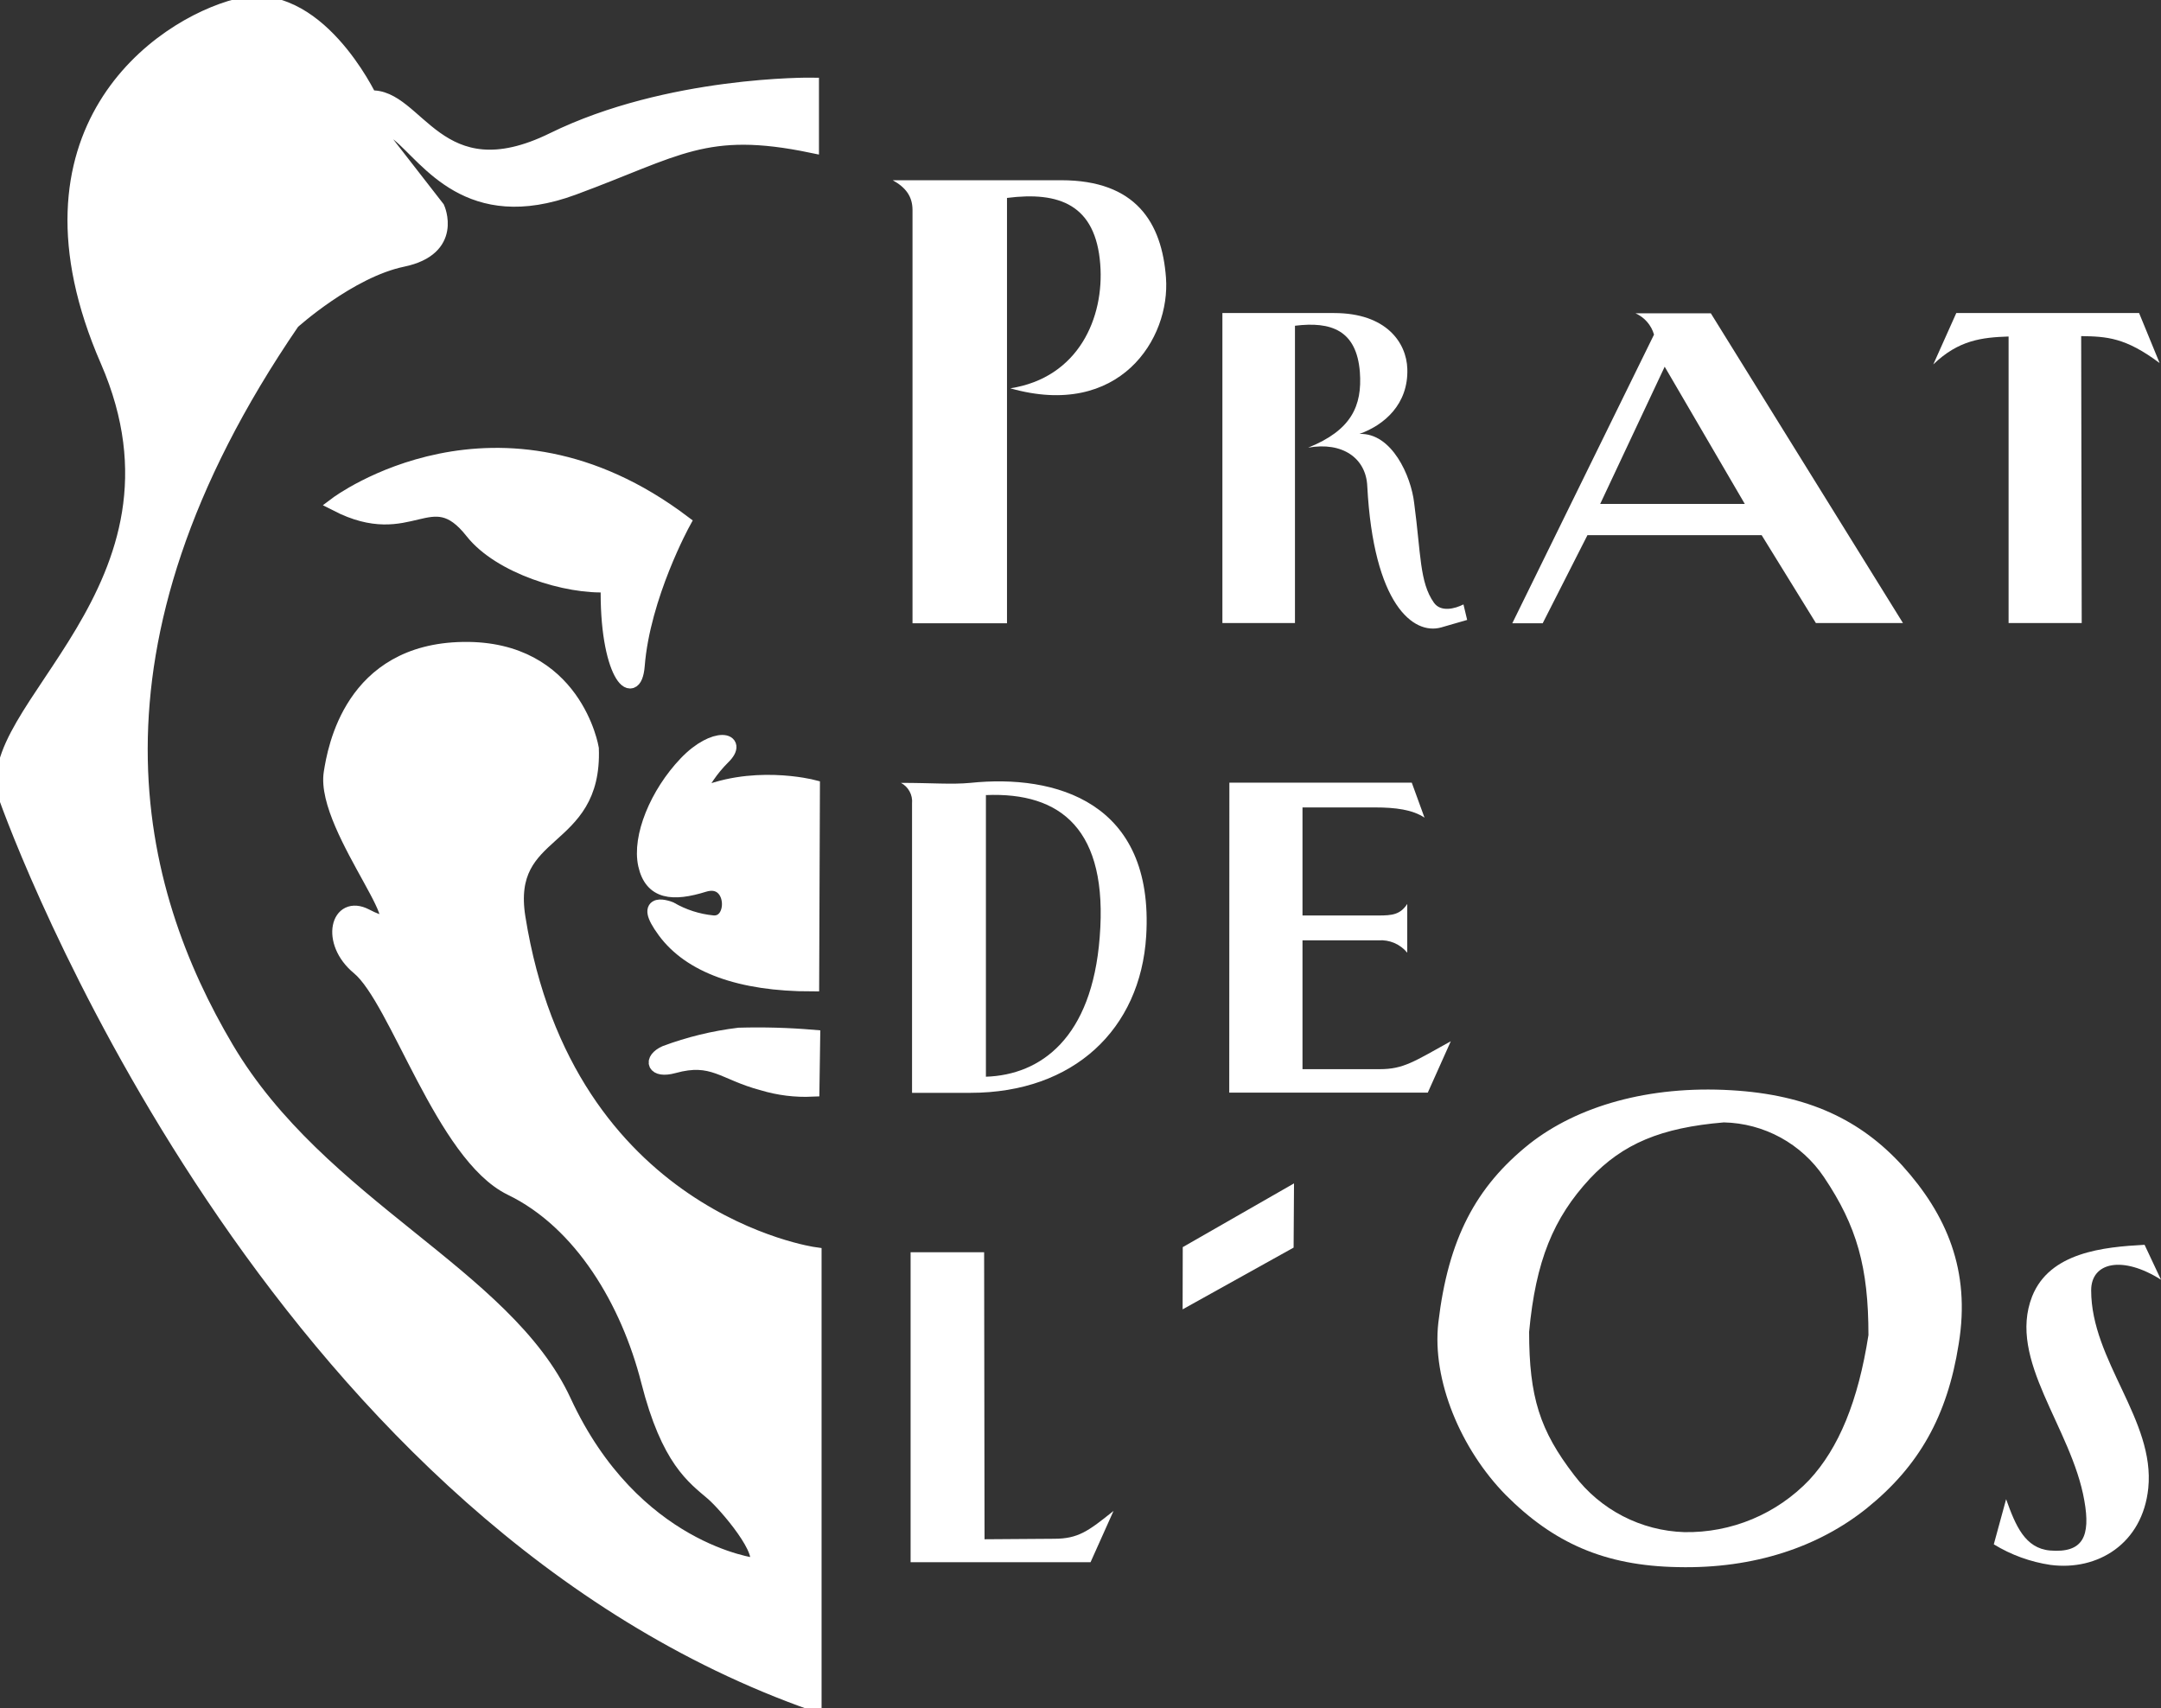<svg width="148" height="117" viewBox="0 0 148 117" fill="none" xmlns="http://www.w3.org/2000/svg">
<rect x="0" y="0" width="148" height="117" fill="#333333" stroke="none"/>
<g clip-path="url(#clip0_391_337)">
<path d="M61.14 12.344H72.68C77.8 12.344 79.573 15.252 79.854 19.016C80.164 23.198 76.675 28.719 69.192 26.595C73.88 25.867 75.634 21.741 75.353 18.105C75.043 14.012 72.539 13.1 68.966 13.556V42.689H62.495V14.374C62.491 13.434 62.013 12.828 61.14 12.344Z" fill="white"/>
<path d="M91.371 21.44C94.944 21.44 96.327 23.47 96.383 25.261C96.463 27.685 94.803 29.114 93.101 29.72C95.319 29.63 96.641 32.6 96.852 34.451C97.321 37.966 97.218 39.879 98.202 41.274C98.671 41.941 99.637 41.697 100.228 41.396L100.481 42.458L98.709 42.97C96.796 43.515 94.067 41.396 93.64 33.295C93.556 31.388 91.952 30.237 89.589 30.66C92.543 29.475 93.302 27.807 93.134 25.491C92.909 22.61 91.164 22.004 88.688 22.31V42.67H83.718V21.44H91.371Z" fill="white"/>
<path d="M130.327 42.67H124.363L120.649 36.651H108.72L105.653 42.689H103.571L113.278 22.916C113.186 22.595 113.025 22.299 112.806 22.047C112.587 21.795 112.316 21.595 112.012 21.459H117.17L130.327 42.67ZM109.592 34.513H119.495L114.009 25.115L109.592 34.513Z" fill="white"/>
<path d="M142.57 42.67H137.562V23.047C135.734 23.108 134.13 23.292 132.404 24.96L133.98 21.44H146.5L147.906 24.866C145.562 23.108 144.277 23.047 142.533 23.019L142.57 42.67Z" fill="white"/>
<path d="M62.463 55.028C62.49 54.744 62.432 54.458 62.297 54.207C62.162 53.956 61.955 53.751 61.703 53.618C63.841 53.618 65.163 53.74 66.458 53.618C72.253 53.012 79.062 54.891 78.499 64.11C78.105 70.477 73.547 74.847 66.458 74.847H62.463V55.028ZM67.522 73.743C71.273 73.621 74.781 71.102 75.315 64.19C75.906 56.818 72.671 54.238 67.522 54.454V73.743Z" fill="white"/>
<path d="M84.196 53.604H96.688L97.56 56C96.744 55.455 95.591 55.3 94.156 55.3H89.204V62.701H94.409C95.347 62.701 95.9 62.64 96.378 61.911V65.248C96.141 64.96 95.838 64.733 95.496 64.586C95.153 64.439 94.781 64.376 94.409 64.402H89.204V73.226H94.493C96.125 73.226 96.838 72.709 99.361 71.314L97.785 74.833H84.187L84.196 53.604Z" fill="white"/>
<path d="M62.364 85.767H67.4L67.428 105.422L72.183 105.389C73.843 105.389 74.528 104.872 76.262 103.482L74.687 106.996H62.364V85.767Z" fill="white"/>
<path d="M81.003 85.415L88.623 81.049L88.595 85.447L80.994 89.676L81.003 85.415Z" fill="white"/>
<path d="M127.851 103.298C124.569 105.934 120.143 107.452 114.91 107.33C109.874 107.241 106.385 105.662 103.121 102.387C100.055 99.262 98.057 94.535 98.507 90.588C99.183 84.86 101.068 81.28 104.753 78.338C108.035 75.759 112.912 74.335 118.567 74.669C123.828 74.974 127.429 76.703 130.29 79.837C133.3 83.174 134.979 86.998 134.144 92.054C133.366 96.993 131.424 100.418 127.851 103.298ZM123.912 101.358C125.938 99.173 127.26 95.959 127.964 91.439C127.964 86.801 127.176 83.982 124.925 80.631C124.166 79.499 123.146 78.566 121.951 77.912C120.756 77.258 119.422 76.901 118.061 76.872C113.756 77.234 111.14 78.329 108.889 80.721C106.385 83.422 105.175 86.359 104.725 91.218C104.725 95.672 105.456 97.979 107.82 101.043C108.707 102.212 109.843 103.168 111.146 103.841C112.449 104.514 113.885 104.888 115.35 104.934C116.947 104.963 118.532 104.66 120.005 104.045C121.479 103.429 122.809 102.515 123.912 101.358Z" fill="white"/>
<path d="M146.875 85.255L148 87.647C145.383 85.983 143.217 86.434 143.217 88.375C143.217 93.201 147.606 97.265 147.128 101.931C146.734 105.723 143.667 107.602 140.432 107.179C139.056 106.975 137.736 106.496 136.549 105.77L137.393 102.678C138.04 104.496 138.688 106.042 140.404 106.193C142.654 106.376 143.189 105.225 142.748 102.767C141.876 97.763 137.459 93.154 139.175 88.788C140.376 85.767 144.061 85.405 146.875 85.255Z" fill="white"/>
<path d="M23.051 34.522C23.051 34.522 34.103 26.21 46.797 35.781C46.797 35.781 44.03 40.814 43.655 45.597C43.453 48.111 41.517 46.105 41.643 40.062C38.83 40.236 34.23 38.803 32.345 36.411C29.475 32.765 28.2 37.163 23.051 34.522Z" fill="white" stroke="white" stroke-miterlimit="10"/>
<path d="M35.487 62.846C34.483 56.555 40.762 57.936 40.513 51.264C40.513 51.264 39.383 44.343 31.717 44.465C24.05 44.587 22.925 51.33 22.671 52.923C22.052 56.799 29.644 65.139 25.058 62.738C23.14 61.738 22.423 64.505 24.556 66.267C27.196 68.443 30.338 79.109 34.985 81.374C39.843 83.723 43.026 89.179 44.405 94.592C45.784 100.005 47.519 101.17 48.803 102.274C49.704 103.045 52.634 106.451 51.72 107.208C51.72 107.208 43.378 106.245 38.628 95.978C34.61 87.29 21.916 82.633 15.511 71.807C9.106 60.981 4.689 44.465 20.032 22.056C20.032 22.056 23.928 18.532 27.572 17.776C31.215 17.019 29.958 14.252 29.958 14.252L25.94 9.083C25.94 9.083 25.311 7.575 27.318 9.21C29.325 10.845 32.096 15.506 39.257 12.865C46.417 10.225 48.297 8.458 55.588 9.971V5.817C55.588 5.817 45.788 5.69 37.873 9.576C29.958 13.462 28.575 6.447 25.321 6.696C25.321 6.696 21.677 -0.982 16.276 0.404C10.874 1.79 0.567 9.088 7.366 24.702C14.165 40.316 -1.702 48.745 0.436 54.666C2.574 60.586 19.844 104.078 55.767 116.69V85.913C55.767 85.913 38.792 83.559 35.487 62.846Z" fill="white" stroke="white" stroke-miterlimit="10"/>
<path d="M47.641 54.6C48.091 53.58 48.727 52.652 49.516 51.865C50.792 50.634 48.953 50.212 46.975 52.288C44.996 54.365 43.782 57.325 44.203 59.228C44.626 61.132 46.079 61.258 48.208 60.596C50.337 59.933 50.468 63.335 48.822 63.194C47.792 63.095 46.796 62.774 45.901 62.255C45.901 62.255 43.782 61.404 45.521 63.767C47.261 66.131 50.679 67.4 55.602 67.4L55.654 53.9C55.654 53.9 51.41 52.805 47.641 54.6Z" fill="white" stroke="white" stroke-miterlimit="10"/>
<path d="M50.609 70.886C48.886 71.094 47.194 71.506 45.568 72.112C44.532 72.582 44.766 73.386 46.135 73.01C48.836 72.263 49.535 73.48 52.231 74.189C53.329 74.521 54.475 74.664 55.621 74.612L55.673 71.027C53.989 70.885 52.298 70.838 50.609 70.886Z" fill="white" stroke="white" stroke-miterlimit="10"/>
</g>
<defs>
<clipPath id="clip0_391_337">
<rect width="148" height="117" fill="white"/>
</clipPath>
</defs>
</svg>
